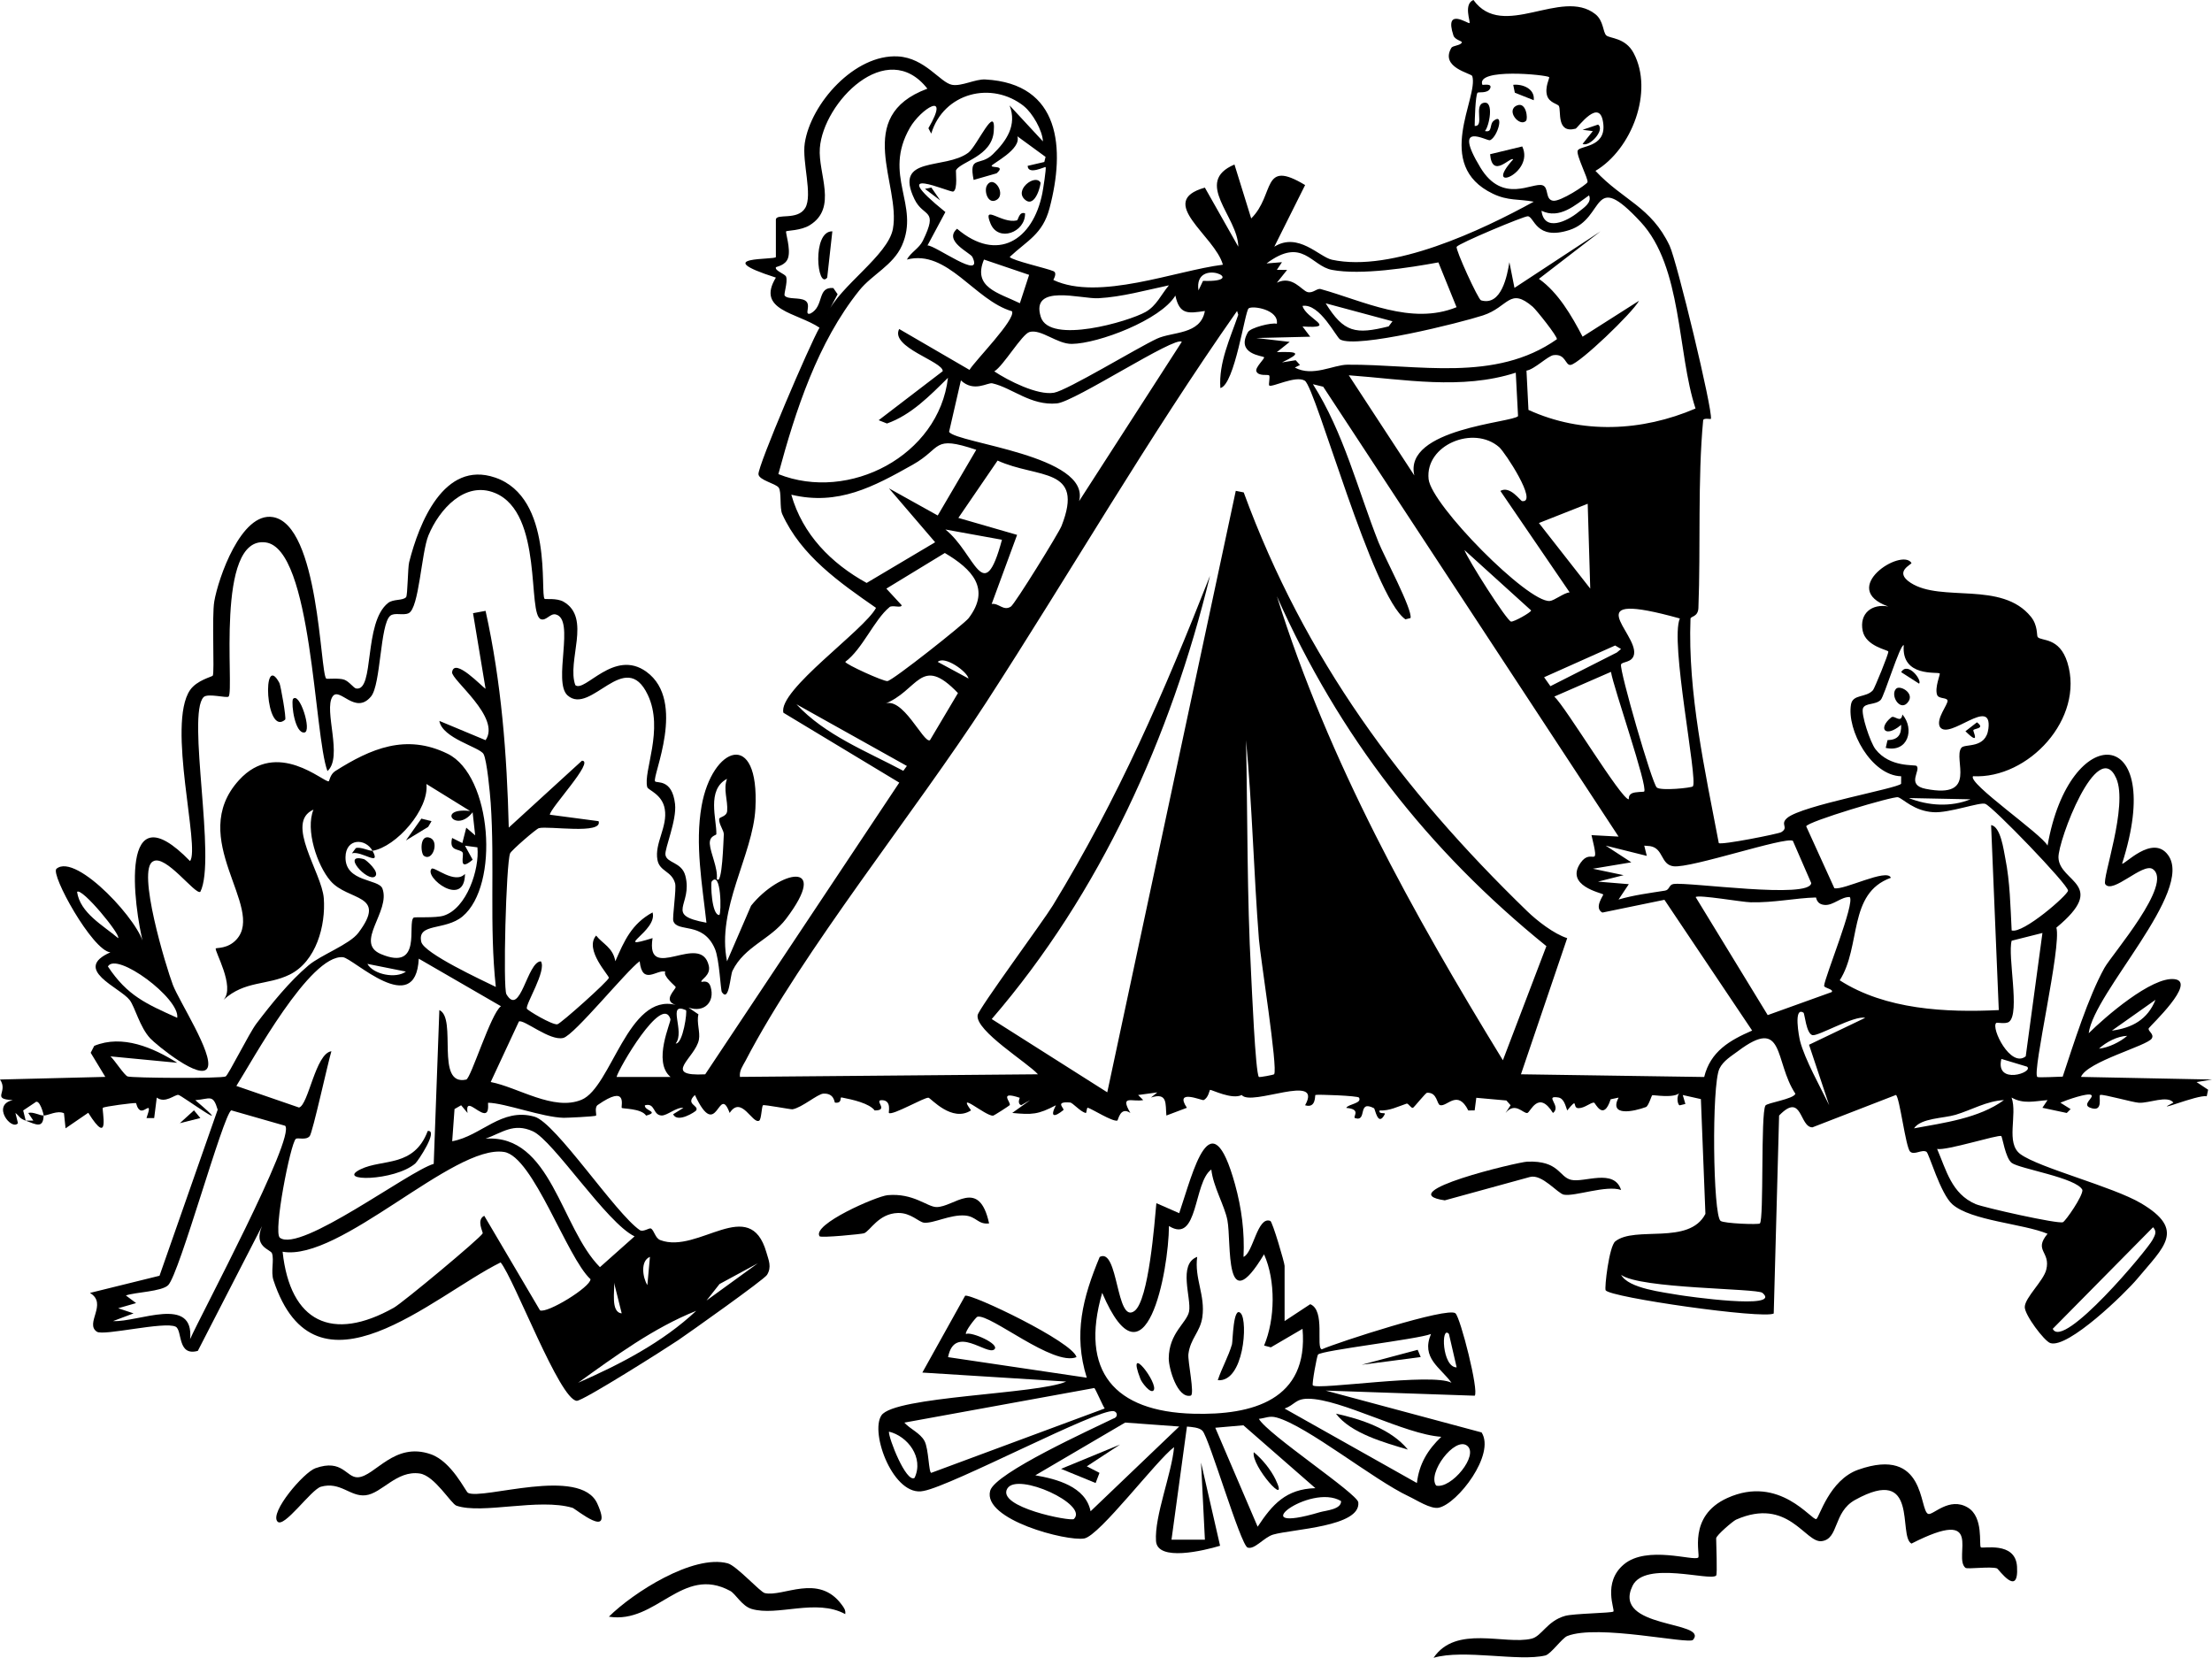 <svg width="495" height="371" viewBox="0 0 495 371" fill="none" xmlns="http://www.w3.org/2000/svg">
<g clip-path="url(#clip0_172_1978)">
<path d="M5.743 250.792C4.243 250.223 4.571 250.004 3.45 249.067L4.019 251.362C2.581 253.133 -2.012 247.266 2.869 246.196C-2.121 245.955 1.978 244.442 0 241.589L23.566 241.002L20.295 235.607L21.088 234.059C27.372 231.454 34.3 234.468 39.664 237.844L24.721 236.412C25.63 237.223 27.815 240.645 28.562 240.904C29.597 241.261 49.518 241.399 50.495 240.904C51.105 240.594 55.75 231.223 57.371 229.089C60.758 224.632 64.776 219.639 69.048 216.038C71.808 213.708 78.218 211.373 80.184 208.773C86.83 199.966 77.89 201.704 73.963 197.148C70.974 193.685 68.295 185.707 70.146 181.197C63.638 184.039 72.026 195.273 72.457 201.019C72.917 207.076 70.778 215.192 64.799 218.12C59.797 220.571 54.801 219.403 50.024 223.751C52.72 220.852 47.897 212.702 48.293 212.253C48.46 212.063 50.972 212.385 52.916 210.257C59.447 203.119 41.601 187.634 53.485 174.588C62.017 165.218 72.543 175.244 73.573 174.847C73.699 174.801 73.883 173.282 75.027 172.558C82.955 167.536 90.855 164.119 100.168 168.686C110.103 173.559 111.828 198.132 103.514 205.086C99.616 208.342 93.315 206.466 94.27 210.775C94.839 213.352 108.05 219.432 110.954 220.87C109.476 207.266 110.741 193.3 109.81 179.719C109.666 177.602 108.959 170.05 108.2 168.738C107.291 167.174 98.984 165.252 98.317 161.335L108.66 165.649C112.196 160.57 100.921 152.109 101.169 150.424C101.669 146.989 107.97 153.794 108.66 154.151L105.854 137.228L108.66 136.705C112.201 152.684 113.443 168.79 113.851 185.212L130.225 170.245C133.186 170.211 123.096 180.846 123.044 182.33L133.951 183.774C134.974 186.834 122.671 184.769 120.584 185.339C119.968 185.506 114.409 190.326 114.15 190.982C113.248 193.225 112.523 221.157 113.328 222.515C116.45 227.766 117.962 215.187 121.038 215.141C122.377 217.183 117.583 224.724 117.893 225.73C118.008 226.098 123.625 229.458 124.735 229.227C125.493 229.072 136.095 219.598 136.25 218.839C136.359 218.333 130.673 212.535 133.399 209.371C134.865 211.235 137.159 212.034 137.699 215.118C139.723 210.487 141.361 206.742 146.03 204.194C147.26 208.324 136.71 212.828 146.03 209.946C144.431 220.243 156.809 208.416 158.609 216.101C159.132 218.327 156.74 219.202 156.953 219.719C157.016 219.869 158.494 219.081 159.023 220.852C160.035 224.246 157.574 226.72 154.078 225.489L156.298 227.007C155.838 228.825 156.729 230.942 156.401 232.673C155.625 236.746 147.898 240.933 157.81 240.427L201.239 175.146L175.31 159.506C174.028 154.484 193.46 140.996 196.036 136.037C187.895 130.377 179.271 124.378 175.052 115.059C174.425 113.667 174.931 110.061 174.258 109.129C173.585 108.197 169.877 107.49 169.728 106.138C169.532 104.372 181.226 76.998 183.388 73.328C178.329 69.94 169.164 69.463 173.626 62.123C158.298 57.222 173.626 58.24 173.626 57.515V49.175C173.626 47.662 178.467 49.434 180.191 46.546C181.916 43.658 179.455 36.25 180.088 32.056C181.422 23.175 191.27 12.074 200.957 12.626C207.017 12.971 210.421 18.51 213.048 18.982C215.198 19.367 218.245 17.665 220.487 17.785C237.407 18.694 238.379 33.328 234.866 46.592C233.32 52.43 229.91 53.799 225.949 57.504C226.53 58.315 234.291 60.041 235.734 60.685C236.717 61.122 235.648 62.623 235.734 62.663C245.893 67.432 263.043 60.57 273.656 59.241C271.885 52.753 258.547 45.102 269.626 41.99L277.105 55.209C277.036 48.484 266.958 40.754 276.249 36.819L279.992 48.887C285.384 43.566 282.205 35.462 292.059 41.415L285.166 55.209C290.536 51.873 295.204 57.504 298.056 58.125C311.509 61.036 331.585 51.533 343.221 45.137C339.841 44.498 337.478 44.981 334.086 43.359C320.627 36.923 330.947 21.8 329.463 17.026C329.262 16.388 322.196 15.157 324.778 10.722C325.111 10.147 326.928 10.21 327.123 9.479C327.21 9.157 325.577 8.95 325.243 7.926C323.116 1.449 328.636 5.453 328.848 5.165C329.095 4.837 327.457 0.943 329.722 -0.006C336.305 9.152 349.413 -2.836 357.008 3.169C358.876 4.648 358.681 7.207 359.451 7.921C360.222 8.634 363.711 8.381 365.568 11.867C370.133 20.443 365.149 33.425 357.031 38.24C363.165 44.826 369.501 46.247 373.629 55.002C375.25 58.447 383.31 91.792 382.868 93.736C382.839 93.869 381.189 93.454 381.131 94.076C379.884 107.271 380.591 122.67 380.068 136.078C379.987 138.097 378.314 137.901 378.297 138.465C377.67 155.031 381.551 172.512 384.627 188.669C385.121 189.181 397.994 186.61 398.598 186.242C400.42 185.138 398.201 184.505 399.966 183.032C403.312 180.231 424.607 176.452 425.429 175.405L425.44 173.725C418.737 173.559 413.218 163.36 414.218 157.642C414.632 155.29 417.587 156.204 419.139 154.456C419.45 154.111 422.698 146.247 422.566 145.805C422.457 145.436 417.535 144.654 416.828 141.174C416.035 137.263 418.927 135.042 422.566 135.733C411.297 131.712 425.492 122.543 427.74 125.971C427.959 126.305 423.624 127.887 427.579 130.441C434.467 134.887 447.937 129.934 454.485 138.033C456.089 140.018 455.727 142.244 455.992 142.566C456.797 143.532 460.867 142.526 462.644 148.278C466.513 160.795 453.934 174.364 441.538 173.714C440.147 175.198 456.906 186.668 458.199 189.245C463.098 161.076 484.899 161.922 474.884 193.271C475.286 193.725 481.668 186.622 485.152 191.333C491.125 199.397 468.582 222.032 467.41 231.235C470.934 227.726 481.581 218.437 486.664 219.138C491.596 219.817 481.277 229.475 480.874 230.085C480.472 230.694 482.156 231.362 481.524 232.403C480.524 234.054 467.088 237.557 465.679 241.008L494.994 241.595L491.55 242.164L494.132 243.878L493.821 245.333C491.717 244.937 481.087 249.44 486.365 246.76C485.06 245.046 480.903 246.933 478.626 246.789C477.229 246.702 470.756 244.856 469.991 245.034C469.485 245.149 470.917 249.13 467.709 247.893C465.817 247.163 468.709 245.575 467.967 245.046C467.226 244.517 462.488 246.15 461.074 246.777L463.362 248.215L462.5 249.078L457.05 247.916L458.194 246.202C455.25 246.421 452.835 247.151 450.151 245.627C451.519 249.532 448.736 255.814 452.14 258.299C456.371 261.388 472.779 265.541 479.109 269.279C489.245 275.267 484.203 279.052 478.304 286.156C475.625 289.377 462.776 301.871 458.809 300.571C457.475 300.134 453.042 294.249 453.1 292.484C453.169 290.367 457.274 286.674 457.906 284.166C458.947 280.042 455.003 279.961 458.199 276.113C452.795 273.852 441.107 273.214 436.904 269.521C434.22 267.163 431.673 258.115 431.109 257.77C430.086 257.143 428.378 258.598 427.453 257.729C426.441 256.78 425.113 245.529 424.268 245.046L405.583 252.293C402.628 252.282 403.341 244.252 398.126 249.653L396.924 293.956C394.533 295.245 360.331 290.367 359.313 288.762C359.009 288.284 360.078 278.926 361.463 277.816C365.902 274.261 377.981 278.753 381.637 271.661L380.625 245.972L376.567 245.063L377.153 247.059L375.997 247.341C375.445 247.634 374.963 245.178 375.986 244.482C374.733 245.909 370.018 244.988 369.731 245.115C369.587 245.178 368.897 247.536 368.334 247.749C365.597 248.762 359.986 249.947 362.199 245.638L360.429 246.018C358.796 251.091 356.991 246.766 356.703 246.754C355.933 246.725 354.645 247.979 353.259 248.002C351.69 248.031 353.351 245.247 350.712 248.509C350.316 247.485 350.017 245.811 348.694 245.604C345.435 245.098 349.528 247.519 347.527 249.084C344.222 243.769 342.462 249.009 341.767 249.084C340.795 249.193 339.042 246.501 336.909 249.084L338.041 247.347L337.098 246.283L330.366 245.679L329.998 248.503L328.572 248.514C326.186 243.7 323.852 247.732 322.271 247.329C321.484 247.128 321.679 244.425 319.339 244.557C319.011 244.574 316.413 247.864 316.189 247.928C315.757 248.06 315.148 246.863 314.774 246.984C312.791 247.646 310.922 248.635 308.732 248.514C308.421 249.498 310.158 248.819 309.876 249.366C308.347 252.328 307.731 248.146 307.484 248.02C303.678 246.041 306.047 251.086 303.27 250.24C302.517 250.01 304.868 248.244 301.258 247.939C301.712 247.059 304.845 246.961 304.121 245.644C303.885 245.213 294.825 244.891 294.359 245.046C294.204 245.098 294.577 248.123 292.053 247.352C296.204 239.961 279.986 247.726 277.87 245.057C275.697 246.167 271.161 243.838 270.787 243.907C270.655 243.93 270.448 245.69 269.333 246.196C269.005 246.346 262.704 243.568 265.601 247.916L261.013 249.648C260.772 247.048 261.347 244.419 257.564 245.621L258.99 244.476L254.689 245.057L255.828 246.19C253.407 246.697 250.515 244.885 252.953 249.072C250.653 247.519 250.24 250.729 250.038 250.781C248.917 251.068 244.41 248.181 243.461 247.916C243.082 247.813 243.254 249.176 242.915 249.078C241.656 248.71 240.058 246.783 239.465 246.737C235.803 246.438 238.35 248.112 237.953 248.44C236.022 250.016 234.86 250.119 236.286 247.352C232.285 249.446 230.962 249.492 226.518 249.072L230.537 246.202L228.525 247.335C227.524 246.944 228.266 245.702 228.186 245.673C223.253 244.045 226.415 246.789 225.932 247.341C225.788 247.508 222.431 249.682 222.206 249.688C220.447 249.728 213.956 243.953 217.302 248.491C213.031 251.281 208.305 245.759 207.782 245.667C206.885 245.517 199.71 249.717 198.916 249.072C198.773 248.957 199.589 246.329 197.462 246.214C195.335 246.098 199.1 248.532 195.737 248.514C194.53 246.921 190.862 246.093 188.315 245.598C187.878 245.512 188.579 246.961 186.855 246.766C186.694 246.748 186.751 244.626 184.262 244.747C182.968 244.81 179.45 247.899 177.334 248.255C177.006 248.313 171.033 247.168 170.751 247.347C170.429 247.548 170.4 250.545 169.877 250.809C168.359 251.58 165.905 245.04 163.283 249.072C160.748 242.245 160.564 255.9 155.51 245.057C153.239 247.151 156.459 247.358 155.797 248.503C155.631 248.785 151.606 251.431 150.629 249.366L152.923 247.939C151.371 247.721 149.289 249.711 148.019 249.642C146.041 249.527 146.668 246.714 144.305 247.364C144.161 248.606 147.668 248.796 144.592 249.671C143.488 248.008 139.292 248.175 139.136 247.933C138.906 247.577 140.574 242.538 133.749 247.295C132.979 247.83 133.554 249.521 133.381 249.665C133.105 249.901 126.569 250.171 126.126 250.159C121.383 250.044 113.046 246.863 109.235 246.789C109.108 246.789 109.62 249.245 108.326 249.107C106.757 248.94 104.055 245.546 104.63 249.078L103.192 247.352L101.715 248.198L101.192 255.405C107.717 254.238 112.213 247.795 119.618 249.912C124.384 251.275 137.687 271.511 143.161 275.285C143.902 275.797 145.305 274.744 145.65 274.928C146.421 275.336 146.57 277.079 147.777 277.534C156.275 280.72 167.785 267.33 171.499 280.26C171.999 282.015 172.746 283.522 171.642 285.316C170.993 286.369 154.188 298.282 151.739 299.944C149.146 301.698 130.375 313.6 129.058 313.496C125.2 313.191 115.168 286.438 112.035 282.521C96.914 289.981 70.652 315.112 61.194 286.501C60.562 284.586 61.39 281.992 60.867 280.496C60.539 279.564 56.624 279.098 58.636 274.393L44.269 302.32C39.606 303.602 40.871 297.695 39.307 296.907C36.829 295.659 23.181 299.024 21.686 298.034C18.886 296.188 24.204 291.77 20.128 289.349L35.697 285.506L48.713 248.342C47.649 244.747 46.982 245.96 43.7 246.214C53.629 254.646 40.607 245.115 39.922 245.029C39.112 244.925 36.962 247.036 35.082 245.633L34.501 250.223H32.782C34.214 246.098 32.46 248.98 31.408 248.48C30.637 248.112 30.54 246.892 30.413 246.858C30.051 246.771 23.227 247.629 23.008 247.933C22.738 248.313 24.773 257.045 19.748 249.032L14.672 252.512L14.316 249.136C12.815 248.44 10.832 249.624 9.785 249.653C9.791 249.452 8.837 245.679 7.813 246.76L5.186 248.514L5.755 250.804L5.743 250.792ZM185.13 70.176C187.93 63.992 198.721 57.153 199.813 51.228C201.642 41.312 190.73 26.074 207.529 19.845C198.445 8.248 184.233 22.934 183.463 33.144C183.031 38.89 187.516 46.523 181.18 50.411C179.22 51.614 176.121 51.585 175.925 51.769C175.713 51.97 176.983 55.64 176.368 57.676C175.833 59.459 173.677 59.661 173.626 59.828C173.361 60.621 175.736 61.294 175.931 61.962C176.299 63.204 175.345 65.827 175.598 66.161C176.282 67.064 178.869 66.506 180.14 67.236C181.744 68.157 179.743 70.693 181.376 70.159C184.509 68.531 182.773 64.13 186.481 64.464L187.441 65.85L185.13 70.164V70.176ZM346.671 17.262C346.038 16.727 330.217 15.162 331.723 18.976C331.769 19.091 334.086 18.522 333.442 19.827C332.873 20.978 330.797 20.523 330.636 20.759C330.159 21.432 330.01 26.926 330.004 28.18C332.275 28.369 329.722 23.526 332.022 23.008C334.419 22.468 333.241 28.329 332.298 29.324C334.097 29.738 333.2 27.857 334.281 27.006C336.656 25.148 335.167 30.607 333.442 31.378C332.804 31.665 324.772 26.765 331.297 37.521C336.299 45.764 342.951 40.719 345.187 41.467C346.659 41.956 345.711 44.625 347.533 44.924C349.177 45.194 355.059 41.306 355.249 40.771C355.49 40.075 352.656 34.714 353.058 33.69C353.495 32.574 359.267 33.046 358.802 27.898C358.198 21.311 353.012 28.686 352.592 28.795C348.212 29.951 349.407 24.763 348.844 23.71C348.62 23.285 346.723 22.997 346.222 21.444C345.619 19.563 346.832 17.406 346.671 17.268V17.262ZM229.18 23.791C221.919 17.998 211.151 20.759 208.391 29.905L207.759 28.697C212.818 19.983 205.994 24.452 203.625 28.576C197.468 39.298 205.907 45.821 201.826 54.961C199.854 59.385 195.156 61.432 192.299 64.987C182.974 76.612 178.024 91.878 174.183 106.103C189.988 112.419 210.104 101.991 212.134 84.55C208.127 88.513 203.907 92.868 198.485 94.778L196.628 94.041L210.961 83.072C211.122 80.921 199.123 77.728 201.216 73.627L216.952 82.779C218.222 80.679 227.392 71.435 226.461 69.658C218.078 67.219 212.03 55.721 202.941 58.09C203.815 56.463 205.683 55.583 206.505 53.897C210.087 46.563 206.695 48.807 204.648 44.59C199.871 34.725 211.455 38.09 216.687 34.173C218.653 32.695 222.931 22.824 222.379 29.462C221.919 34.99 215.077 36.135 213.939 38.073C213.818 38.28 214.388 42.416 213.324 42.865C212.582 43.181 197.715 36.273 211.559 47.455L207.552 54.933C209.213 54.806 220.252 63.043 217.596 57.498C217.159 56.584 211.041 53.926 214.169 51.194C223.178 58.861 231.146 53.782 233.251 43.267C233.406 42.496 234.182 37.613 233.981 37.394C233.849 37.245 230.037 39.264 229.968 37.118L233.693 36.25L233.975 35.111L227.662 30.498C228.657 33.414 221.936 36.658 221.907 37.112C221.879 37.648 225.139 36.928 223.011 38.792L217.877 40.265C216.756 34.616 219.251 37.377 222.183 34.518C225.265 31.51 227.622 28.013 225.926 23.589L233.389 31.642C233.274 29.152 231.031 25.286 229.163 23.796L229.18 23.791ZM353.259 47.42C354.254 46.598 356.329 45.401 355.594 43.722C352.541 45.873 348.999 49.14 344.957 47.167C345.532 51.919 350.603 49.623 353.259 47.42ZM367.155 49.681C356.013 37.676 359.342 48.824 351.247 51.464C343.681 53.932 343.359 48.473 341.893 48.398C341.031 48.352 326.405 54.478 325.974 55.232C325.646 55.801 330.786 67.024 331.418 67.213C336 68.559 337.282 61.657 337.771 58.683L338.909 64.424L358.169 51.775L344.377 62.405C348.677 65.424 351.747 70.728 354.15 75.347L366.787 67.305C365.241 70.107 353.547 81.266 351.523 81.657C350.253 81.904 350.448 79.115 347.654 79.477C346.366 79.644 343.405 82.658 341.594 82.945L342.037 91.735C354.007 97.211 367.431 96.561 379.424 91.424C375.29 78.861 376.509 59.764 367.149 49.675L367.155 49.681ZM321.886 58.723C315.274 59.931 304.604 61.622 298.084 60.403C293.353 59.523 291.519 52.891 283.424 58.959L286.879 58.677L285.735 60.391L288.029 60.403L285.735 63.267C289.196 61.565 291.289 65.005 292.588 65.361C293.818 65.701 294.698 64.458 295.549 64.694C305.121 67.351 315.792 72.874 325.945 68.749L321.886 58.729V58.723ZM228.226 67.869L230.296 61.513L220.194 58.085C217.601 64.326 223.368 65.505 228.232 67.863L228.226 67.869ZM269.212 62.853C280.118 63.256 267.039 57.222 268.194 64.993L269.212 62.853ZM261.583 63.854C256.397 64.947 251.125 66.448 245.795 66.742C241.978 66.954 230.543 63.388 232.906 70.924C234.855 77.147 252.602 71.947 256.362 69.813C258.835 68.41 259.841 65.896 261.583 63.854ZM269.632 69.6C265.906 70.135 263.951 70.509 263.026 66.149C259.72 71.614 245.778 76.894 239.851 76.963C236.522 76.998 232.986 73.575 230.388 74.3C228.686 74.772 224.558 81.881 222.5 83.112C225.558 85.154 232.17 88.531 235.861 87.892C238.816 87.38 254.471 77.861 258.875 75.807C262.37 74.173 268.66 74.973 269.626 69.6H269.632ZM343.009 68.663C337.777 64.159 337.593 68.715 331.849 70.59C326.802 72.235 303.684 78.033 299.913 75.98C299.01 75.485 295.359 67.846 291.478 68.456C292.197 71.315 299.637 73.604 291.478 73.063L293.203 75.353L281.136 75.646L288.604 76.514L285.735 78.804C290.518 78.66 291.398 78.953 286.885 81.105L289.949 80.616L290.904 81.68L289.759 82.255C293.744 84.412 298.366 81.64 301.528 81.617C317.264 81.496 334.54 85.672 348.396 75.922C348.614 75.376 343.779 69.33 343.014 68.669L343.009 68.663ZM311.606 71.901L296.659 67.881C300.746 74.467 303.362 74.881 310.75 73.046L311.606 71.901ZM285.729 72.471C286.235 69.324 280.348 68.323 279.417 69.014C278.583 69.635 276.312 86.098 273.093 86.845C272.69 81.133 275.289 75.732 277.1 70.44L276.83 69.595C256.903 97.981 239.546 128.094 220.677 157.217C204.861 181.623 179.582 212.863 166.842 237.378C166.238 238.534 165.404 239.576 165.583 241.002L232.268 240.421C230.106 237.925 218.228 230.694 218.774 227.191C219.004 225.719 233.412 206.219 235.602 202.635C250.268 178.615 260.508 154.962 270.781 128.836C262.02 164.867 246.232 199.869 221.93 228.06L247.785 244.453L276.542 109.848L278.319 110.199C291.944 147.398 313.636 176.676 341.755 203.924C343.951 206.052 347.729 209.003 350.707 209.952L340.358 240.421L381.361 241.025C382.764 235.313 387.036 232.828 392.095 230.637L372.467 201.37L358.577 204.229C356.582 203.165 358.922 200.317 358.761 200.168C358.359 199.805 350.126 198.229 353.708 193.087C356.22 189.475 358.123 195.146 356.145 186.898L362.205 187.226L296.107 86.546L293.807 85.983C300.689 96.808 303.805 109.491 308.473 121.335C309.646 124.315 316.125 136.406 315.648 138.315L314.504 138.603C307.145 133.541 294.451 86.736 291.99 85.2C289.966 83.935 284.585 86.794 284.022 86.27C283.826 86.092 284.28 84.257 283.993 83.992C283.74 83.762 281.59 84.257 281.147 83.089C280.825 82.244 283.067 80.242 282.872 79.949C282.648 79.615 276.444 79.316 279.273 74.323C279.825 73.351 284.51 72.126 285.741 72.459L285.729 72.471ZM241.472 112.166L264.457 76.503C263.06 75.065 240.518 89.906 236.522 90.279C230.652 90.837 226.524 86.799 222.063 85.787C221.005 85.545 217.964 87.881 215.031 85.131L212.381 96.658C214.181 99.23 244.151 101.933 241.478 112.166H241.472ZM339.708 93.115L339.197 83.406C327.026 87.323 314.234 84.884 301.833 83.987L316.499 106.408C314.015 95.865 338.691 94.57 339.714 93.115H339.708ZM335.753 109.865C337.949 108.617 340.209 112.103 340.634 112.149C344.239 112.563 336.782 101.197 335.477 100.064C329.734 95.082 318.879 99.592 319.69 107.219C320.305 113.017 341.899 134.893 346.809 134.496C347.821 134.415 349.919 132.701 351.247 132.557L335.753 109.865ZM218.469 100.662C208.518 97.332 210.892 100.265 204.263 103.992C195.45 108.951 187.556 113.213 177.081 110.711C179.593 119.592 186.009 126.092 193.938 130.458L209.265 121.352L198.922 109.284L209.846 115.364L218.469 100.656V100.662ZM221.919 135.163C223.534 134.922 224.529 136.82 226.208 135.756C227.105 135.186 236.93 119.276 237.54 117.728C242.8 104.372 232.187 107.173 223.241 103.072L214.462 115.905L227.605 119.701L221.919 135.157V135.163ZM355.295 112.741L344.377 117.05L355.864 131.723L355.295 112.747V112.741ZM224.219 120.794L211.565 118.499C218.285 123.872 220.068 136.216 224.219 120.794ZM338.145 139.109C338.789 139.201 342.641 137.038 342.635 136.613L327.71 123.095C328.452 125.195 337.202 138.971 338.145 139.109ZM199.043 135.882C195.588 138.752 193.029 145.235 189.154 148.117C189.206 148.669 197.634 152.5 198.589 152.425C199.733 152.339 215.813 139.592 216.756 138.35C221.769 131.752 217.538 127.369 211.432 123.757L198.347 131.729L201.785 135.456C201.624 136.175 199.704 135.324 199.037 135.876L199.043 135.882ZM346.05 211.741C319.448 190.205 299.7 164.798 285.741 133.449C297.32 170.498 316.189 204.396 336.316 237.28L346.05 211.741ZM378.832 175.98C379.993 174.496 373.64 143.469 375.917 138.413C352.437 131.884 366.442 141.582 365.672 146.38C365.344 148.399 362.93 147.996 362.751 148.732C362.418 150.124 369.673 175.301 370.754 176.239C371.668 177.033 378.573 176.32 378.838 175.98H378.832ZM361.435 144.459L345.538 151.562L346.952 153.564L361.826 146.023L362.757 145.241L361.435 144.459ZM434.059 150.711C433.65 150.285 425.435 151.649 426.021 144.384C425.211 144.119 421.652 155.819 420.876 156.619C419.709 157.821 417.386 157.251 416.897 158.511C416.409 159.771 418.513 166.15 419.697 167.674C422.934 171.85 428.528 171.056 428.896 171.413C429.931 172.425 426.435 175.658 430.948 176.544C442.797 178.885 436.968 169.848 438.917 167.346C439.681 166.363 444.419 167.68 444.97 163.032C445.833 155.721 436.249 165.69 434.139 162.722C433.098 160.944 435.996 157.608 435.818 156.768C435.663 156.049 433.811 156.463 433.478 155.485C432.92 153.846 434.237 150.884 434.07 150.711H434.059ZM216.739 151.85C216.394 150.222 211.34 146.673 209.846 148.128L216.739 151.85ZM367.931 177.148C368.822 176.078 360.986 153.639 360.503 150.36L347.826 155.888C350.402 158.264 362.832 178.942 364.482 178.879C364.556 178.879 364.275 178.005 365.189 177.545C365.925 177.171 367.839 177.251 367.931 177.148ZM208.104 165.655L214.37 155.106C205.936 146.299 205.568 154.68 197.772 157.602C201.923 155.428 206.643 166.437 208.104 165.655ZM202.941 171.419L178.225 157.608C184.641 164.539 194.018 168.169 202.142 172.506L202.941 171.419ZM285.126 240.404C286.005 239.167 282.038 214.272 281.722 210.228C280.561 195.388 280.227 180.45 278.842 165.667C279.192 182.986 279.043 200.45 279.963 217.741C280.107 220.473 280.934 240.139 281.711 241.014C281.826 241.146 285.022 240.548 285.126 240.41V240.404ZM481.714 194.479C479.494 193.024 472.751 200.191 471.118 197.878C470.307 196.728 476.298 180.363 473.567 174.168C469.399 164.723 460.505 188.175 460.643 191.937C460.844 197.476 471.923 197.878 460.177 207.6C461.367 211.816 454.71 239.834 455.905 241.014C456.107 241.215 460.689 240.95 461.591 240.945C464.012 233.668 467.272 223.217 470.917 216.63C472.572 213.633 486.531 197.643 481.714 194.479ZM83.358 190.395C85.393 194.117 80.874 190.314 78.752 190.97L79.626 189.802C80.667 189.44 82.708 190.51 83.352 190.401C81.788 187.536 77.361 187.542 77.315 191.85C77.252 197.476 84.755 196.642 85.577 198.851C87.48 203.947 79.201 210.97 85.249 213.518C94.62 217.47 91.067 206.616 92.556 205.368C92.815 205.149 97.46 205.5 99.294 204.919C104.451 203.28 107.332 194.548 106.837 189.63L104.049 189.262L105.774 192.402C102.37 195.29 103.945 191.333 103.509 190.763C102.813 189.854 100.404 190.642 101.174 187.53L103.463 188.675L104.342 185.23L106.337 186.949L105.762 181.778C102.031 186.599 97.564 180.639 105.193 181.496L95.425 175.457C96.052 181.123 88.681 189.515 83.346 190.406L83.358 190.395ZM440.958 178.879L427.154 178.603C431.523 180.34 436.542 180.662 440.958 178.879ZM424.751 178.419C423.716 178.114 404.444 183.878 404.191 184.925L410.493 198.776C412.574 199.299 422.353 194.214 423.135 196.446C413.442 199.932 416.575 211.73 411.694 219.386C421.922 225.972 435.513 226.628 447.287 226.052L445.568 184.649C447.724 184.982 448.374 190.245 448.748 192.103C449.8 197.349 449.892 202.894 450.168 208.227C452.703 209.043 462.759 200.283 462.782 199.316C462.805 197.976 445.913 180.473 444.252 179.892C443.022 179.46 436.169 181.991 432.644 181.767C428.275 181.491 425.918 178.77 424.756 178.431L424.751 178.419ZM401.202 188.169C399.42 187.203 378.429 194.335 374.514 193.869C371.588 193.518 372.295 189.854 369.265 189.36L367.949 189.25L368.518 191.54L359.325 189.25L365.057 192.983L356.45 194.416L363.332 195.859L357.6 197.303L364.493 197.873L362.199 201.312C365.568 200.317 369.121 199.869 372.582 199.322C373.675 199.15 373.41 197.982 374.531 197.832C378.05 197.361 405.077 201.278 405.313 197.614L401.202 188.163V188.169ZM406.359 200.852C401.765 200.973 397.068 202.037 391.773 201.928C389.795 201.888 380.177 200.179 379.447 200.755L395.579 227.174L409.906 222.02C410.406 221.347 408.153 221.14 408.199 220.599C408.36 218.632 415.172 202.054 413.931 200.749C412.045 200.68 410.28 202.601 408.452 202.526C406.428 202.44 406.491 200.847 406.359 200.852ZM446.707 228.934C445.488 230.039 449.926 239.104 453.318 236.4L457.055 208.796L450.168 210.527C449.225 213.961 452.082 226.725 449.604 228.658C448.84 229.256 446.908 228.75 446.707 228.928V228.934ZM93.712 214.554C93.016 228.1 79.034 214.433 76.746 214.22C69.387 213.53 56.457 237.413 52.893 243.027L66.915 247.859C69.036 247.306 70.583 235.756 74.159 235.261C73.412 237.683 69.951 253.53 69.301 254.266C68.415 255.273 66.627 254.502 66.185 254.888C65.006 255.923 61.074 275.814 62.632 276.999C67.197 280.467 91.47 262.089 97.058 260.467L98.317 226.052C102.387 227.853 97.276 243.13 104.325 241.606C105.377 241.376 109.844 226.766 112.104 225.189L93.723 214.554H93.712ZM148.887 217.447C147.018 216.872 143.736 220.674 143.143 215.123C140.188 217.246 128.535 231.649 126.057 232.282C123.062 233.047 117.249 228.066 116.122 228.601L109.81 242.152C115.95 243.337 123.889 248.727 130.15 246.116C136.808 243.337 140.551 222.158 151.204 224.896C148.157 223.918 151.284 221.393 151.204 220.887C151.169 220.68 148.243 218.408 148.893 217.447H148.887ZM90.832 217.436L82.213 215.71C83.57 218.126 88.653 219.075 90.832 217.436ZM482.352 223.757L472.59 230.654C477.155 230.044 480.587 228.158 482.352 223.757ZM153.498 226.064C149.111 224.143 153.389 230.804 151.204 233.53C152.848 233.662 153.854 226.219 153.498 226.064ZM403.582 226.633C401.288 225.178 402.587 232.069 402.817 232.972C403.858 237.039 407.417 243.389 409.331 247.335L404.824 233.812L417.386 227.789C414.988 227.174 406.802 231.983 405.583 231.661C404.18 231.292 403.864 226.812 403.582 226.633ZM150.048 241.014C145.961 237.597 150.232 228.716 150.031 228.066C148.22 222.29 138.4 239.184 137.975 241.014H150.048ZM395.056 247.427C395.418 246.8 401.403 245.972 401.771 244.77C396.976 237.551 399.506 227.283 388.916 235.244C387.427 236.36 385.633 237.39 384.776 239.156C383 242.814 383.316 272.006 385.035 273.237C385.846 273.818 393.509 274.111 393.826 273.801C394.757 272.869 393.975 249.291 395.062 247.427H395.056ZM476.028 231.816C473.82 231.885 471.302 233.219 469.709 234.68C471.808 234.485 474.458 233.185 476.028 231.816ZM453.606 238.713L447.868 236.981C446.425 242.929 455.256 239.984 453.606 238.713ZM448.432 246.196C444.585 246.386 441.222 248.399 437.635 249.481C434.921 250.298 429.89 250.188 428.315 252.518C434.921 251.293 442.826 250.286 448.432 246.202V246.196ZM63.816 251.943L51.748 248.486C49.938 249.509 40.158 285.035 37.646 287.6C36.214 289.061 30.229 289.176 28.171 289.918L30.459 291.626L26.446 292.777L29.89 293.927L25.297 295.653C31.005 295.941 43.475 289.826 42.544 299.685C44.895 294.359 66.213 254.497 63.81 251.943H63.816ZM141.999 276.688C135.756 273.714 123.826 255.233 119.221 253.168C114.926 251.235 112.449 253.461 108.666 254.83C123.349 253.806 125.47 274.744 134.255 283.585L141.999 276.694V276.688ZM447.839 254.249C447.23 253.841 435.553 257.574 433.484 257.125C435.548 261.9 436.726 267.168 442.113 269.475C443.878 270.229 460.557 273.985 461.643 273.519C462.241 273.266 466.133 267.652 466.001 266.3C464.684 263.562 451.95 261.583 450.179 260.249C448.771 259.19 448.104 254.422 447.839 254.243V254.249ZM120.837 293.249C122.469 293.996 132.197 288.008 132.14 286.277C126.845 281.399 119.319 258.839 112.811 257.804C101.531 256.004 76.079 282.417 63.241 280.128C64.931 295.883 74.331 300.421 88.129 292.662C90.136 291.534 107.389 277.171 108.01 276.032C108.16 275.762 106.515 273.018 108.367 272.087L120.837 293.243V293.249ZM459.361 297.379C461.643 302.279 480.57 279.679 481.702 277.459C482.214 276.464 482.754 275.676 481.811 274.646L459.361 297.379ZM144.868 287.6L145.443 281.278C143.235 282.187 143.833 285.972 144.868 287.6ZM158.103 291.051L169.584 282.716L161.018 287.358L158.103 291.051ZM394.389 289.331C393.164 288.307 367 288.451 362.774 285.305C364.442 288.376 372.197 289.188 375.785 289.826C376.935 290.027 399.04 293.226 394.389 289.331ZM139.125 293.922L137.406 287.031C137.641 288.63 136.561 293.697 139.125 293.922ZM155.797 293.358C146.231 297.177 137.647 303.51 129.363 309.458C138.728 305.351 148.277 300.421 155.797 293.358Z" fill="black"/>
<path d="M9.768 249.642C9.653 252.604 8.118 251.69 5.743 250.792H7.462L6.318 249.073C7.457 248.762 8.854 249.671 9.762 249.642H9.768Z" fill="black"/>
<path d="M287.454 295.659L293.203 291.874C296.653 293.243 294.416 301.652 295.79 301.974C299.309 300.416 323.961 292.409 325.698 293.91C326.819 294.882 331.004 311.356 330.004 312.351L296.659 311.207L331.55 320.571C334.684 325.483 326.186 336.516 321.978 337.413C320.173 337.799 316.953 335.67 315.251 334.877C307.427 331.212 292.519 319.122 285.695 317.235C284.068 316.786 283.228 317.361 281.711 317.534C283.654 320.991 303.753 334.25 303.96 336.217C304.541 341.71 289.15 342.187 284.896 343.436C282.849 344.04 280.751 346.87 279.187 346.335C277.623 345.8 270.626 321.911 269.103 320.22C268.407 319.444 266.63 319.346 265.613 319.26L262.158 344.569H269.632L268.769 327.313L273.029 345.932C269.448 347.019 259.001 349.539 258.691 344.874C258.317 339.306 262.227 329.746 262.733 323.861C258.783 326.801 246.083 343.672 242.639 344.299C238.77 345.006 219.832 340.099 221.58 333.623C222.661 329.625 244.49 319.76 249.159 317.459C250.28 317.149 250.05 315.946 249.216 315.803C245.703 315.193 213.077 332.489 206.684 333.663C200.015 335.164 194.605 320.715 197.243 316.757C200.118 312.443 232.199 312.046 238.592 309.188L206.402 307.174L215.974 289.981C217.308 289.429 240.092 300.295 240.897 303.717C235.683 305.84 221.666 294.037 218.74 294.669C218.412 294.738 215.79 298.109 216.181 298.546C217.274 297.925 223.897 300.807 222.5 301.997C220.85 303.407 213.623 296.286 212.157 303.723L243.197 308.325C240.155 298.581 242.288 290.418 246.089 281.296C250.297 279.075 249.739 296.401 253.862 293.398C257.087 291.051 258.386 273.323 258.771 269.262L263.882 271.505C267.056 262.135 270.937 245.437 276.375 265.057C277.841 270.355 278.549 275.768 278.273 281.284C280.44 280.444 281.371 272.109 284.275 273.237C284.763 273.427 287.466 282.613 287.466 283.297V295.664L287.454 295.659ZM282.866 280.709C273.88 295.676 275.628 278.092 274.668 273.076C274.047 269.826 271.466 265.518 271.069 261.733C267.044 264.568 268.2 278.5 261.588 274.376C261.531 284.425 256.368 312.115 246.646 289.331C241.553 306.95 249.435 315.895 267.027 316.384C280.245 316.752 292.864 313.346 291.479 297.384L284.396 301.526L282.878 301.129C285.356 295.227 285.511 286.616 282.866 280.709ZM320.224 298.54C317.206 299.737 295.796 302.187 294.94 303.148C294.704 303.407 293.537 309.786 293.784 310.039C294.871 311.149 320.506 307.151 324.818 309.458C322.294 305.978 317.965 303.93 320.224 298.54ZM324.243 298.535C322.409 296.458 322.697 306.012 325.968 306.012L324.243 298.535ZM244.887 310.631L202.372 318.374C203.688 319.835 205.919 320.692 206.885 322.486C207.851 324.281 207.805 329.688 208.414 329.608L247.21 315.21C246.773 314.606 245.117 310.752 244.887 310.631ZM322.524 321.549C314.332 320.997 300.114 313.065 292.749 313.03C289.863 313.019 289.765 314.411 287.466 315.227L317.074 331.891C317.568 327.612 319.494 324.459 322.53 321.549H322.524ZM263.882 319.248L251.792 318.362L231.687 330.166C236.372 330.977 242.967 332.662 244.048 338.219L263.888 319.248H263.882ZM294.353 333.042L278.244 318.972L271.954 319.524L281.435 341.67C284.735 336.683 287.77 333.231 294.359 333.042H294.353ZM204.66 330.741C206.799 326.208 203.108 321.382 198.922 320.393C198.813 321.808 202.791 331.949 204.66 330.741ZM321.38 332.466C324.755 333.277 331.05 325.598 328.291 323.528C325.531 321.457 319.339 329.705 321.38 332.466ZM240.311 339.944C243.703 336.717 227.714 329.401 225.432 333.105C222.856 337.287 239.667 340.554 240.311 339.944ZM300.102 335.929C293.152 331.782 277.542 343.735 295.405 338.408C296.647 338.04 300.206 337.816 300.102 335.929Z" fill="black"/>
<path d="M121.877 134.024C122.027 134.174 124.608 133.794 126.12 134.669C132.427 138.298 126.776 147.927 128.747 153.334C130.892 155.06 137.423 145.086 144.661 150.343C153.739 156.935 145.851 173.806 146.593 174.859C146.944 175.353 150.405 174.197 151.06 179.926C151.48 183.585 148.703 189.941 148.91 191.298C149.197 193.208 152.543 192.869 153.366 195.986C155.119 202.664 148.473 204.729 158.086 206.501C157.154 198.04 155.493 188.905 156.999 180.387C159.362 167.03 169.981 163.004 169.044 180.933C168.497 191.379 160.282 203.349 162.696 215.129L168.078 202.687C174.431 194.773 185.975 192.311 175.902 205.633C172.401 210.263 166.606 211.782 163.927 217.235C163.381 218.351 163.174 224.39 161.541 222.038C161.259 221.635 160.995 214.709 159.994 212.363C157.315 206.087 151.566 208.796 150.675 206.11C150.422 205.351 151.399 198.88 151.077 197.7C150.307 194.876 147.611 195.089 147.122 192.437C146.432 188.71 149.45 185.034 148.76 181.048C148.191 177.723 145.029 176.832 144.845 176.164C143.874 172.673 148.657 163.28 144.96 155.503C139.889 144.833 132.22 160.248 127.011 155.629C123.631 152.633 128.793 138.58 124.367 137.51C123.136 137.211 122.274 138.931 121.095 138.597C117.887 137.677 121.716 114.847 110.775 110.331C104.055 107.559 98.294 113.973 95.879 119.817C94.281 123.682 93.792 136.147 91.441 137.234C90.188 137.815 88.262 136.993 87.307 137.827C85.042 139.805 85.238 153.196 83.036 155.859C79.494 160.145 75.976 153.593 74.423 155.877C72.371 158.902 76.815 169.429 73.279 172.564C70.249 164.562 69.887 122.762 59.435 121.387C48.052 119.897 52.502 154.542 51.156 155.888C50.742 156.302 46.482 155.066 45.557 156.015C41.733 159.949 48.471 192.535 44.821 199.599C43.636 200.254 37.065 191.149 34.277 192.759C30.5 194.496 37.197 216.51 38.686 220.41C40.101 224.103 47.747 235.871 46.471 238.914C45.108 242.153 34.909 233.772 33.621 232.386C31.247 229.832 30.212 225.345 28.999 223.781C26.843 220.991 16.069 216.935 24.704 213.128C20.703 212.782 11.217 195.624 12.637 194.427C17.11 190.671 31.896 206.927 32.172 211.678C29.764 202.262 26.59 176.32 42.521 192.702C44.849 189.832 37.283 162.135 42.521 154.45C44.045 152.213 47.465 151.465 47.615 151.206C48.035 150.487 47.373 137.942 47.954 134.577C48.834 129.44 53.962 114.536 61.074 115.721C71.411 117.447 71.606 150.481 72.998 151.868C73.141 152.011 75.935 151.683 77.062 152.121C78.189 152.558 79.149 153.996 79.701 154.082C83.886 154.755 81.265 139.345 86.847 134.939C88.02 134.013 90.136 134.467 90.877 133.639C91.228 133.254 91.251 127.041 91.556 125.839C93.758 117.113 99.323 102.957 110.793 106.874C123.947 111.361 120.779 132.937 121.877 134.036V134.024ZM162.696 174.295C158.051 176.751 160.408 183.383 160.305 186.685C160.293 186.967 158.724 187.001 158.839 188.854C158.971 190.93 160.69 194.272 160.403 196.723C161.644 198.385 161.886 187.916 161.972 186.766C162.035 185.897 160.868 184.534 160.931 183.297C160.954 182.785 162.628 182.82 162.725 181.479C162.909 179.069 161.794 176.665 162.696 174.289V174.295ZM160.972 204.77C161.466 204.407 161.403 194.594 159.253 197.298C159.017 197.597 159.212 204.845 160.972 204.77ZM26.435 209.952C27.136 209.285 18.265 198.494 17.248 199.604C17.949 204.344 23.037 207.065 26.435 209.952ZM39.658 227.784C40.342 223.476 26.055 212.874 24.147 216.291C28.505 222.866 32.759 224.666 39.658 227.784Z" fill="black"/>
<path d="M384.041 352.604C382.707 353.939 368.121 349.193 365.338 354.882C360.584 364.586 382.454 362.665 378.872 366.985C377.969 368.072 357.554 363.413 350.712 366.139C349.563 366.599 347.033 370.194 345.826 370.482C339.927 371.909 327.549 369.027 320.805 371.005C325.813 363.585 336.73 368.158 342.715 366.732C345.026 366.179 346.188 362.774 350.229 361.63C352.155 361.083 360.624 361.003 361.044 360.657C361.463 360.312 358.508 354.169 363.412 350.085C368.558 345.794 379.004 349.424 380.016 348.578C380.625 348.072 377.521 339.34 386.53 335.25C398.258 329.93 405.479 340.416 406.457 339.95C407.124 339.628 409.354 331.195 415.839 328.912C431.063 323.551 429.407 338.029 431.489 338.805C432.541 339.196 436.197 334.876 440.365 337.39C443.936 339.541 442.809 345.719 443.263 346.277C443.585 346.668 451.024 344.822 451.369 350.597C451.795 357.701 447.236 351.115 446.879 350.994C445.407 350.499 440.256 351.235 439.819 350.867C436.95 348.446 444.476 336.918 427.746 345.449C424.641 343.781 429.62 327.646 415.126 335.676C410.165 338.426 411.55 344.425 407.641 344.902C403.961 345.351 400.19 334.945 388.49 340.094C387.829 340.381 384.041 343.614 384.041 344.27C384.041 345.478 384.334 352.317 384.041 352.61V352.604Z" fill="black"/>
<path d="M104.727 334.095C107.97 335.74 129.857 328.072 133.663 336.493C137.469 344.914 128.793 337.644 128.115 337.442C120.578 335.199 107.907 338.949 102.146 336.965C100.939 336.551 97.276 330.252 93.936 329.763C88.722 329.004 85.45 334.244 81.794 334.635C78.35 335.009 76.188 331.495 71.825 332.72C69.623 333.335 63.511 342.142 62.086 340.508C60.309 338.478 67.944 329.527 70.571 328.584C76.689 326.392 77.476 330.753 80.103 330.609C83.927 330.402 88.193 322.585 96.397 325.449C101.111 327.094 104.181 333.807 104.727 334.083V334.095Z" fill="black"/>
<path d="M188.367 359.128C188.838 359.772 189.292 360.359 189.143 361.227C182.623 357.65 173.936 361.803 168.181 360.065C166.008 359.41 164.617 356.695 163.421 356.045C152.67 350.195 146.903 363.522 136.256 361.803C141.626 356.47 155.096 347.79 162.852 349.867C164.818 350.39 170.096 356.286 171.148 356.528C175.258 357.466 183.152 352.018 188.367 359.134V359.128Z" fill="black"/>
<path d="M221.338 273.795C218.832 274.094 218.51 272.213 215.911 272.023C212.611 271.782 208.851 273.847 206.77 273.628C205.614 273.507 203.815 271.379 200.94 271.46C196.577 271.58 194.754 275.457 193.357 275.998C192.891 276.182 183.67 277.085 183.394 276.665C181.669 274.014 196.157 267.698 198.629 267.473C204.372 266.95 207.477 270.085 209.535 270.131C213.473 270.211 219.085 263.412 221.338 273.789V273.795Z" fill="black"/>
<path d="M362.768 266.312C359.474 265.15 352.362 267.83 349.954 267.359C348.556 267.082 345.084 262.676 342.37 263.401L323.318 268.63C311.014 266.864 339.697 260.053 341.761 259.973C348.89 259.697 348.838 263.372 351.563 264.034C354.507 264.753 361.193 261.394 362.768 266.317V266.312Z" fill="black"/>
<path d="M63.81 161.054C59.361 164.971 58.607 145.488 62.528 152.851C62.798 153.357 64.121 160.778 63.81 161.054Z" fill="black"/>
<path d="M65.541 156.458C67.013 154.588 69.887 163.723 68.117 163.93C66.024 164.177 65.15 157.746 65.541 156.458Z" fill="black"/>
<path d="M44.838 250.211L40.244 251.362L43.406 248.486L44.838 250.211Z" fill="black"/>
<path d="M227.547 49.33C227.904 49.25 228.013 47.259 229.387 47.742C229.496 51.999 223.391 54.283 221.655 50.02C219.815 45.511 224.052 50.118 227.547 49.33Z" fill="black"/>
<path d="M232.837 40.846C232.992 41.116 231.727 46.54 229.479 44.774C226.708 42.6 231.658 38.809 232.837 40.846Z" fill="black"/>
<path d="M220.855 41.507C222.39 38.878 225.432 43.745 222.77 44.855C220.999 45.591 220.177 42.669 220.855 41.507Z" fill="black"/>
<path d="M210.415 44.855L206.983 42.272L208.414 41.973L210.415 44.855Z" fill="black"/>
<path d="M92.947 260.375C88.267 264.385 74.895 264.494 80.719 261.664C85.577 259.3 92.625 261.325 95.718 253.105C98.213 252.834 93.528 259.875 92.942 260.375H92.947Z" fill="black"/>
<path d="M185.113 62.123C182.876 64.959 181.617 51.683 186.262 51.769L185.113 62.123Z" fill="black"/>
<path d="M104.055 195.572C103.974 203.406 94.764 196.274 96.587 194.422C97.156 193.841 101.795 197.994 104.055 195.572Z" fill="black"/>
<path d="M95.822 185.046L90.837 188.089L94.293 183.205L96.564 183.775L95.822 185.046Z" fill="black"/>
<path d="M81.483 192.288C81.868 192.397 85.071 195.152 83.933 196.141C82.3 197.551 76.16 190.769 81.483 192.288Z" fill="black"/>
<path d="M94.868 191.54C94.109 191.011 93.838 186.512 96.287 187.525C98.323 188.365 96.805 192.886 94.868 191.54Z" fill="black"/>
<path d="M338.622 35.663C337.966 35.007 333.936 40.121 333.453 34.513L340.646 32.775C343.537 38.827 331.573 43.446 338.622 35.663Z" fill="black"/>
<path d="M354.15 32.206L356.444 29.341L354.15 29.048L357.611 27.88C359.256 29.042 355.697 32.971 354.15 32.206Z" fill="black"/>
<path d="M343.221 22.428L338.99 20.748L338.628 18.982C340.709 18.764 343.52 19.845 343.221 22.428Z" fill="black"/>
<path d="M341.496 27.029C340.065 28.531 336.834 24.677 339.496 23.59C341.537 22.756 341.962 26.546 341.496 27.029Z" fill="black"/>
<path d="M421.985 167.381L422.388 165.638C424.687 165.581 425.538 164.471 425.435 162.21C421.893 165.253 420.151 163.032 423.227 160.542C423.957 159.949 425.389 162.049 425.722 159.903C428.482 163.119 427.01 168.497 421.985 167.375V167.381Z" fill="black"/>
<path d="M427.091 156.964C425.36 159.575 422.882 155.681 424.291 154.151C425.124 153.248 428.378 155.02 427.091 156.964Z" fill="black"/>
<path d="M429.459 153.001L425.44 150.424C426.924 147.933 430.178 152.253 429.459 153.001Z" fill="black"/>
<path d="M441.59 163.412C441.475 163.642 443.303 167.093 439.825 163.648L442.401 161.652C444.35 163.096 441.808 162.975 441.59 163.412Z" fill="black"/>
<path d="M267.907 281.278C267.257 286.122 269.764 289.883 269.057 294.784C268.579 298.109 266.383 299.524 265.941 303.033C265.745 304.574 267.401 312.11 266.458 312.334C263.457 313.042 261.525 306.191 261.542 303.999C261.583 298.282 265.607 296.032 266.09 293.496C266.653 290.522 263.543 282.912 267.907 281.278Z" fill="black"/>
<path d="M277.68 293.933C279.284 295.722 278.376 309.377 272.512 308.883C273.42 306.128 274.869 303.671 275.691 300.859C275.881 300.209 275.944 292 277.68 293.933Z" fill="black"/>
<path d="M258.133 311.178C257.432 311.954 255.517 309.412 255.218 308.641C251.826 299.904 259.427 309.74 258.133 311.178Z" fill="black"/>
<path d="M250.659 323.275L243.202 328.158L246.043 329.619L245.18 331.892L237.442 328.722L250.659 323.275Z" fill="black"/>
<path d="M315.05 324.408C309.91 322.878 302.241 320.772 298.958 316.366C304.529 317.574 311.325 319.806 315.05 324.408Z" fill="black"/>
<path d="M317.246 302.078L317.925 303.7L304.707 305.426L317.246 302.078Z" fill="black"/>
<path d="M285.425 331.063C288.753 337.925 279.94 328.066 280.567 324.995C282.458 326.519 284.384 328.912 285.425 331.063Z" fill="black"/>
</g>
<defs>
<clipPath id="clip0_172_1978">
<rect width="495" height="371" fill="white"/>
</clipPath>
</defs>
</svg>
